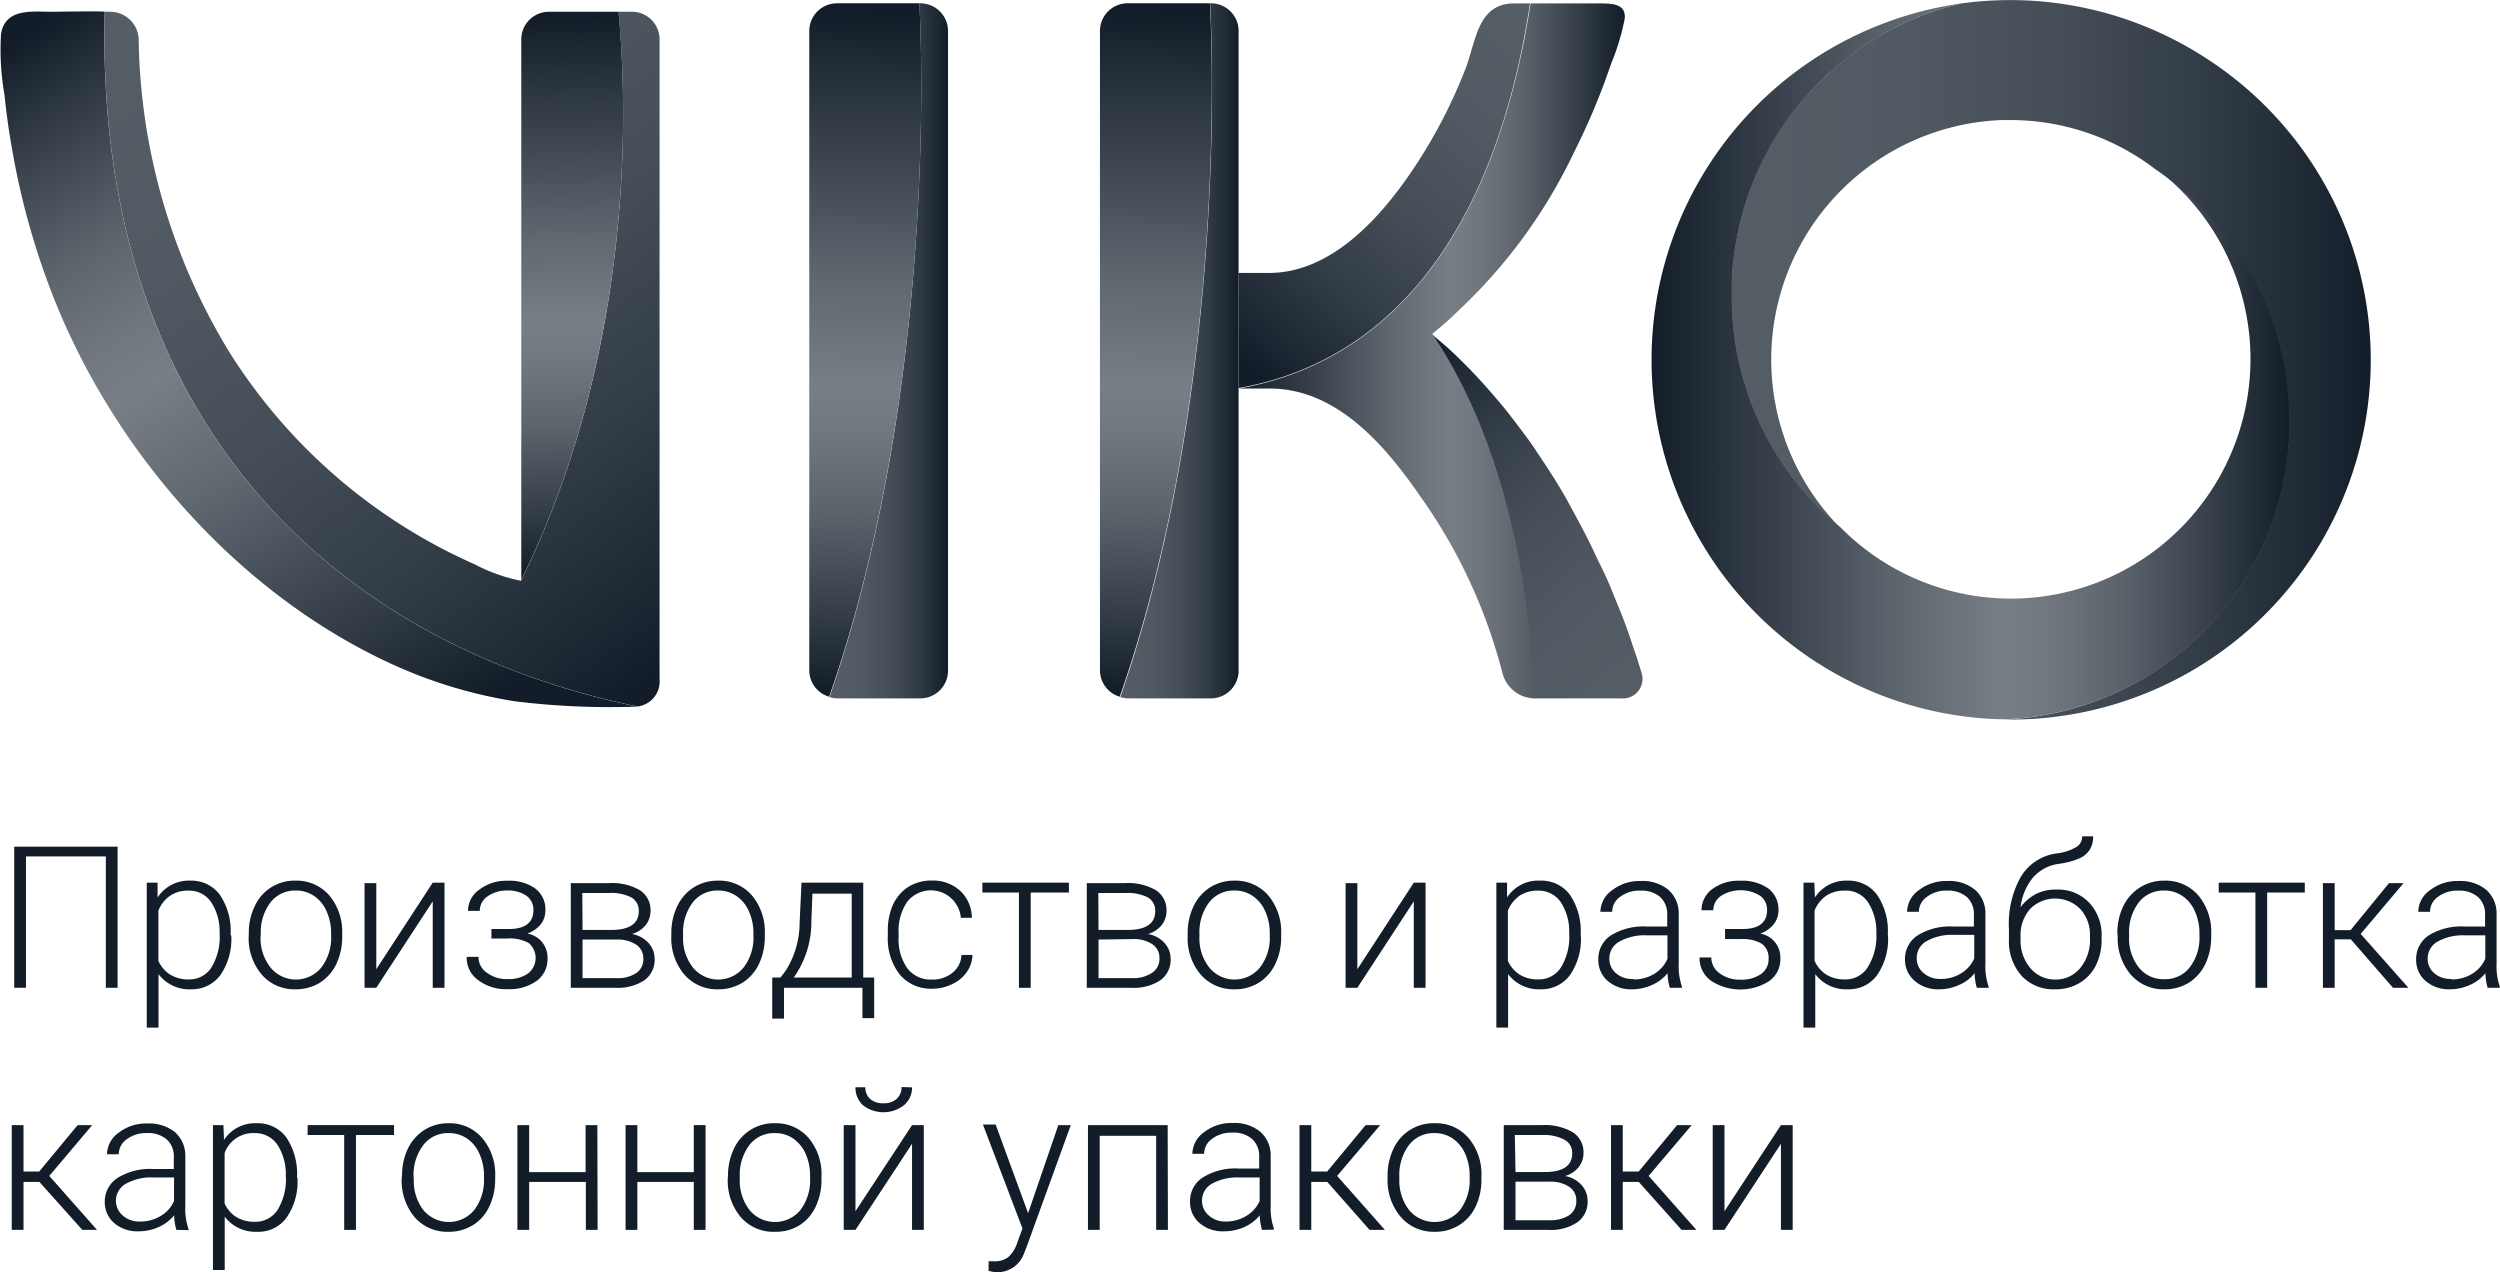 <?xml version="1.0" encoding="UTF-8"?> <svg xmlns="http://www.w3.org/2000/svg" xmlns:xlink="http://www.w3.org/1999/xlink" viewBox="0 0 212.6 108.19"> <defs> <style>.cls-1{fill:#121d29;}.cls-2{fill:url(#linear-gradient);}.cls-3{fill:url(#linear-gradient-2);}.cls-4{fill:url(#linear-gradient-3);}.cls-5{fill:url(#linear-gradient-4);}.cls-6{fill:url(#linear-gradient-5);}.cls-7{fill:url(#linear-gradient-6);}.cls-8{fill:url(#linear-gradient-7);}.cls-9{fill:url(#linear-gradient-8);}.cls-10{fill:url(#linear-gradient-9);}.cls-11{fill:url(#linear-gradient-10);}.cls-12{fill:url(#linear-gradient-11);}.cls-13{fill:url(#linear-gradient-12);}</style> <linearGradient id="linear-gradient" x1="19.01" y1="-4.7" x2="61.47" y2="52.78" gradientUnits="userSpaceOnUse"> <stop offset="0" stop-color="#555d65"></stop> <stop offset="0.26" stop-color="#515a62"></stop> <stop offset="0.5" stop-color="#464f58"></stop> <stop offset="0.72" stop-color="#343e48"></stop> <stop offset="0.94" stop-color="#1b2531"></stop> <stop offset="1" stop-color="#121d29"></stop> </linearGradient> <linearGradient id="linear-gradient-2" x1="48.14" y1="1.41" x2="49.01" y2="48.92" gradientUnits="userSpaceOnUse"> <stop offset="0" stop-color="#121d29"></stop> <stop offset="0.09" stop-color="#242e39"></stop> <stop offset="0.4" stop-color="#606870"></stop> <stop offset="0.55" stop-color="#787e85"></stop> <stop offset="0.62" stop-color="#71777e"></stop> <stop offset="0.73" stop-color="#5c646c"></stop> <stop offset="0.86" stop-color="#3b444e"></stop> <stop offset="1" stop-color="#121d29"></stop> </linearGradient> <linearGradient id="linear-gradient-3" x1="39.59" y1="60.3" x2="4.22" y2="1.97" xlink:href="#linear-gradient-2"></linearGradient> <linearGradient id="linear-gradient-4" x1="139.14" y1="59.12" x2="117.11" y2="32.47" xlink:href="#linear-gradient"></linearGradient> <linearGradient id="linear-gradient-5" x1="70.54" y1="29.83" x2="80.62" y2="29.83" xlink:href="#linear-gradient"></linearGradient> <linearGradient id="linear-gradient-6" x1="73.72" y1="1.15" x2="72.31" y2="58.89" xlink:href="#linear-gradient-2"></linearGradient> <linearGradient id="linear-gradient-7" x1="105.33" y1="29.84" x2="138.14" y2="29.84" xlink:href="#linear-gradient-2"></linearGradient> <linearGradient id="linear-gradient-8" x1="131.19" y1="2.64" x2="106.5" y2="31.16" xlink:href="#linear-gradient"></linearGradient> <linearGradient id="linear-gradient-9" x1="95.25" y1="29.83" x2="105.33" y2="29.83" xlink:href="#linear-gradient"></linearGradient> <linearGradient id="linear-gradient-10" x1="98.43" y1="1.15" x2="97.02" y2="58.89" xlink:href="#linear-gradient-2"></linearGradient> <linearGradient id="linear-gradient-11" x1="140.41" y1="30.74" x2="194.7" y2="30.74" xlink:href="#linear-gradient-2"></linearGradient> <linearGradient id="linear-gradient-12" x1="147.26" y1="30.59" x2="201.61" y2="30.59" xlink:href="#linear-gradient"></linearGradient> </defs> <g id="Layer_2" data-name="Layer 2"> <g id="Layer_1-2" data-name="Layer 1"> <path class="cls-1" d="M10,84H9V72.83H2.21V84h-1V72H10Z"></path> <path class="cls-1" d="M19.67,79.6a5.42,5.42,0,0,1-.92,3.31,3,3,0,0,1-2.47,1.22,3.29,3.29,0,0,1-2.8-1.29v4.55h-1V75.06h.92l0,1.26a3.18,3.18,0,0,1,2.79-1.43,3,3,0,0,1,2.51,1.21,5.47,5.47,0,0,1,.91,3.36Zm-1-.17a4.52,4.52,0,0,0-.7-2.69,2.24,2.24,0,0,0-1.95-1,2.71,2.71,0,0,0-1.55.43,2.78,2.78,0,0,0-1,1.27v4.27a2.64,2.64,0,0,0,1,1.17,2.93,2.93,0,0,0,1.56.41,2.23,2.23,0,0,0,1.94-1A5,5,0,0,0,18.68,79.43Z"></path> <path class="cls-1" d="M21.16,79.38a5.09,5.09,0,0,1,.5-2.31,3.7,3.7,0,0,1,3.47-2.18A3.68,3.68,0,0,1,28,76.14a4.82,4.82,0,0,1,1.1,3.3v.21a5.35,5.35,0,0,1-.5,2.33,3.81,3.81,0,0,1-1.4,1.59,3.89,3.89,0,0,1-2.07.56,3.65,3.65,0,0,1-2.87-1.25,4.77,4.77,0,0,1-1.11-3.3Zm1,.27A4,4,0,0,0,23,82.27a2.79,2.79,0,0,0,4.33,0,4.17,4.17,0,0,0,.83-2.7v-.19a4.6,4.6,0,0,0-.38-1.87,3,3,0,0,0-1.06-1.31,2.73,2.73,0,0,0-1.56-.47,2.65,2.65,0,0,0-2.15,1,4.17,4.17,0,0,0-.83,2.71Z"></path> <path class="cls-1" d="M36.8,75.06h1V84h-1V76.65L32,84H31v-8.9h1v7.32Z"></path> <path class="cls-1" d="M45.36,77.41a1.44,1.44,0,0,0-.6-1.24,2.76,2.76,0,0,0-1.65-.44,2.79,2.79,0,0,0-1.64.49,1.48,1.48,0,0,0-.67,1.24h-1a2.19,2.19,0,0,1,1-1.83,3.69,3.69,0,0,1,2.34-.73,3.81,3.81,0,0,1,2.38.66,2.2,2.2,0,0,1,.86,1.87A1.89,1.89,0,0,1,46,78.59a2.59,2.59,0,0,1-1.16.8,2.06,2.06,0,0,1,1.72,2.13,2.26,2.26,0,0,1-.93,1.9,4,4,0,0,1-2.47.7,3.93,3.93,0,0,1-2.47-.75,2.33,2.33,0,0,1-1-2h1a1.62,1.62,0,0,0,.71,1.35,2.79,2.79,0,0,0,1.75.54,2.85,2.85,0,0,0,1.76-.48,1.67,1.67,0,0,0,.06-2.58,3.28,3.28,0,0,0-1.79-.39H41.79V79h1.52C44.68,79,45.36,78.43,45.36,77.41Z"></path> <path class="cls-1" d="M48.54,84v-8.9h3.27a4.69,4.69,0,0,1,2.6.6,2,2,0,0,1,.91,1.78,1.91,1.91,0,0,1-.41,1.19,2.35,2.35,0,0,1-1.17.76,2.46,2.46,0,0,1,1.4.75,2,2,0,0,1,.53,1.35,2.14,2.14,0,0,1-.87,1.83,4.07,4.07,0,0,1-2.46.64Zm1-4.92H52c1.54,0,2.32-.55,2.32-1.58a1.29,1.29,0,0,0-.64-1.19,3.83,3.83,0,0,0-1.89-.37H49.52Zm0,.82v3.28h2.86a2.88,2.88,0,0,0,1.71-.43,1.42,1.42,0,0,0,.6-1.23,1.38,1.38,0,0,0-.6-1.18,2.88,2.88,0,0,0-1.71-.44Z"></path> <path class="cls-1" d="M57.09,79.38a5.23,5.23,0,0,1,.5-2.31A3.82,3.82,0,0,1,59,75.46a3.78,3.78,0,0,1,2.06-.57,3.68,3.68,0,0,1,2.88,1.25,4.82,4.82,0,0,1,1.1,3.3v.21a5.35,5.35,0,0,1-.5,2.33,3.81,3.81,0,0,1-1.4,1.59,3.87,3.87,0,0,1-2.07.56,3.66,3.66,0,0,1-2.87-1.25,4.77,4.77,0,0,1-1.11-3.3Zm1,.27a4,4,0,0,0,.83,2.62,2.78,2.78,0,0,0,4.32,0,4.11,4.11,0,0,0,.83-2.7v-.19a4.44,4.44,0,0,0-.38-1.87,3,3,0,0,0-1.06-1.31,2.71,2.71,0,0,0-1.56-.47,2.65,2.65,0,0,0-2.15,1,4.23,4.23,0,0,0-.83,2.71Z"></path> <path class="cls-1" d="M66.37,83.13l.44-.57A7.68,7.68,0,0,0,68,78.45l.16-3.39h5.25v8.07h.93v3.45h-1V84H66.67v2.62h-1V83.13Zm1.13,0h4.93V76H69.09L69,78.29A8.18,8.18,0,0,1,67.5,83.13Z"></path> <path class="cls-1" d="M79.25,83.3A2.61,2.61,0,0,0,81,82.72a2,2,0,0,0,.76-1.51h.94a2.67,2.67,0,0,1-.51,1.49,3.11,3.11,0,0,1-1.24,1,3.82,3.82,0,0,1-1.67.38,3.46,3.46,0,0,1-2.78-1.22,5,5,0,0,1-1-3.28v-.29A5.51,5.51,0,0,1,75.91,77a3.59,3.59,0,0,1,1.32-1.57,3.69,3.69,0,0,1,2-.55,3.46,3.46,0,0,1,2.42.87,3.2,3.2,0,0,1,1,2.3h-.94a2.56,2.56,0,0,0-4.56-1.36,4.35,4.35,0,0,0-.73,2.69v.29a4.25,4.25,0,0,0,.73,2.66A2.47,2.47,0,0,0,79.25,83.3Z"></path> <path class="cls-1" d="M90.9,75.9H87.65V84h-1V75.9H83.54v-.84H90.9Z"></path> <path class="cls-1" d="M92.42,84v-8.9h3.27a4.69,4.69,0,0,1,2.6.6,2,2,0,0,1,.91,1.78,1.91,1.91,0,0,1-.41,1.19,2.31,2.31,0,0,1-1.17.76,2.43,2.43,0,0,1,1.4.75,2,2,0,0,1,.53,1.35,2.14,2.14,0,0,1-.87,1.83,4.06,4.06,0,0,1-2.45.64Zm1-4.92h2.5c1.54,0,2.32-.55,2.32-1.58a1.29,1.29,0,0,0-.64-1.19,3.83,3.83,0,0,0-1.89-.37H93.4Zm0,.82v3.28h2.86A2.88,2.88,0,0,0,98,82.71a1.42,1.42,0,0,0,.6-1.23A1.38,1.38,0,0,0,98,80.3a2.88,2.88,0,0,0-1.71-.44Z"></path> <path class="cls-1" d="M101,79.38a5.23,5.23,0,0,1,.5-2.31,3.82,3.82,0,0,1,1.41-1.61,3.78,3.78,0,0,1,2.06-.57,3.68,3.68,0,0,1,2.88,1.25,4.82,4.82,0,0,1,1.1,3.3v.21a5.21,5.21,0,0,1-.5,2.33,3.81,3.81,0,0,1-1.4,1.59,3.87,3.87,0,0,1-2.07.56,3.68,3.68,0,0,1-2.87-1.25,4.77,4.77,0,0,1-1.11-3.3Zm1,.27a4,4,0,0,0,.83,2.62,2.78,2.78,0,0,0,4.32,0,4.11,4.11,0,0,0,.83-2.7v-.19a4.44,4.44,0,0,0-.38-1.87,3,3,0,0,0-1.06-1.31,2.69,2.69,0,0,0-1.56-.47,2.65,2.65,0,0,0-2.15,1,4.23,4.23,0,0,0-.83,2.71Z"></path> <path class="cls-1" d="M120.23,75.06h1V84h-1V76.65L115.43,84h-1v-8.9h1v7.32Z"></path> <path class="cls-1" d="M134.44,79.6a5.42,5.42,0,0,1-.92,3.31,3,3,0,0,1-2.47,1.22,3.29,3.29,0,0,1-2.8-1.29v4.55h-1V75.06h.91l0,1.26A3.16,3.16,0,0,1,131,74.89a3,3,0,0,1,2.51,1.21,5.47,5.47,0,0,1,.91,3.36Zm-1-.17a4.52,4.52,0,0,0-.7-2.69,2.26,2.26,0,0,0-1.95-1,2.77,2.77,0,0,0-1.56.43,2.83,2.83,0,0,0-1,1.27v4.27a2.64,2.64,0,0,0,1,1.17,2.93,2.93,0,0,0,1.56.41,2.23,2.23,0,0,0,1.94-1A5,5,0,0,0,133.45,79.43Z"></path> <path class="cls-1" d="M142,84a4.67,4.67,0,0,1-.19-1.24,3.46,3.46,0,0,1-1.32,1,4.13,4.13,0,0,1-1.7.37,3,3,0,0,1-2.08-.72,2.33,2.33,0,0,1-.79-1.81A2.39,2.39,0,0,1,137,79.54a5.25,5.25,0,0,1,3-.75h1.78v-1a1.94,1.94,0,0,0-.59-1.5,2.44,2.44,0,0,0-1.71-.55,2.7,2.7,0,0,0-1.71.53,1.55,1.55,0,0,0-.67,1.27h-1a2.29,2.29,0,0,1,1-1.84,3.81,3.81,0,0,1,2.43-.78,3.47,3.47,0,0,1,2.35.75,2.68,2.68,0,0,1,.88,2.08v4.21a5.21,5.21,0,0,0,.27,1.93V84Zm-3.1-.71a3.3,3.3,0,0,0,1.77-.47,2.79,2.79,0,0,0,1.13-1.28v-2H140a4.37,4.37,0,0,0-2.3.54,1.62,1.62,0,0,0-.84,1.44,1.59,1.59,0,0,0,.56,1.24A2.08,2.08,0,0,0,138.89,83.25Z"></path> <path class="cls-1" d="M150.27,77.41a1.44,1.44,0,0,0-.6-1.24,3.14,3.14,0,0,0-3.29,0,1.49,1.49,0,0,0-.68,1.24h-1a2.21,2.21,0,0,1,.95-1.83A3.74,3.74,0,0,1,148,74.9a3.81,3.81,0,0,1,2.38.66,2.22,2.22,0,0,1,.86,1.87,1.84,1.84,0,0,1-.4,1.16,2.5,2.5,0,0,1-1.15.8,2.06,2.06,0,0,1,1.71,2.13,2.26,2.26,0,0,1-.93,1.9,4.57,4.57,0,0,1-4.94,0,2.36,2.36,0,0,1-1-2h1a1.64,1.64,0,0,0,.71,1.35,2.83,2.83,0,0,0,1.75.54,2.89,2.89,0,0,0,1.77-.48,1.52,1.52,0,0,0,.64-1.28,1.47,1.47,0,0,0-.59-1.3,3.24,3.24,0,0,0-1.78-.39H146.7V79h1.52C149.59,79,150.27,78.43,150.27,77.41Z"></path> <path class="cls-1" d="M160.56,79.6a5.42,5.42,0,0,1-.92,3.31,2.94,2.94,0,0,1-2.47,1.22,3.29,3.29,0,0,1-2.8-1.29v4.55h-1V75.06h.92l.05,1.26a3.16,3.16,0,0,1,2.79-1.43,3,3,0,0,1,2.5,1.21,5.47,5.47,0,0,1,.91,3.36Zm-1-.17a4.52,4.52,0,0,0-.7-2.69,2.24,2.24,0,0,0-2-1,2.71,2.71,0,0,0-1.55.43,2.78,2.78,0,0,0-1,1.27v4.27a2.7,2.7,0,0,0,1,1.17,2.93,2.93,0,0,0,1.56.41,2.23,2.23,0,0,0,1.94-1A5,5,0,0,0,159.57,79.43Z"></path> <path class="cls-1" d="M168.11,84a4.67,4.67,0,0,1-.19-1.24,3.31,3.31,0,0,1-1.32,1,4.09,4.09,0,0,1-1.7.37,3,3,0,0,1-2.08-.72A2.33,2.33,0,0,1,162,81.6a2.39,2.39,0,0,1,1.08-2.06,5.25,5.25,0,0,1,3-.75h1.78v-1a1.94,1.94,0,0,0-.59-1.5,2.44,2.44,0,0,0-1.71-.55,2.68,2.68,0,0,0-1.7.53,1.57,1.57,0,0,0-.68,1.27h-1a2.29,2.29,0,0,1,1-1.84,3.81,3.81,0,0,1,2.43-.78,3.45,3.45,0,0,1,2.35.75,2.65,2.65,0,0,1,.88,2.08v4.21a5.21,5.21,0,0,0,.27,1.93V84ZM165,83.25a3.27,3.27,0,0,0,1.76-.47,2.79,2.79,0,0,0,1.13-1.28v-2h-1.76a4.37,4.37,0,0,0-2.3.54,1.61,1.61,0,0,0-.83,1.44,1.58,1.58,0,0,0,.55,1.24A2.09,2.09,0,0,0,165,83.25Z"></path> <path class="cls-1" d="M174.91,75.65a3.62,3.62,0,0,1,2.75,1.11,4,4,0,0,1,1.06,2.93v.22a4.81,4.81,0,0,1-.48,2.17,3.63,3.63,0,0,1-1.39,1.51,3.94,3.94,0,0,1-2.07.54A3.72,3.72,0,0,1,171.93,83a4.43,4.43,0,0,1-1.09-3.14V79a8.19,8.19,0,0,1,1-4.42,4.22,4.22,0,0,1,3-2,4.37,4.37,0,0,0,1.72-.54,1,1,0,0,0,.5-.92H178a2.1,2.1,0,0,1-.29,1.14,2,2,0,0,1-.86.73,6.73,6.73,0,0,1-1.76.47,3.55,3.55,0,0,0-2.19,1.15,4.85,4.85,0,0,0-1.07,2.53,4,4,0,0,1,1.32-1.12A3.69,3.69,0,0,1,174.91,75.65Zm-3.08,4v.21a3.59,3.59,0,0,0,.81,2.44,2.71,2.71,0,0,0,2.14,1,2.68,2.68,0,0,0,2.14-1,3.74,3.74,0,0,0,.81-2.5v-.22a3.2,3.2,0,0,0-.82-2.27,3,3,0,0,0-4.28,0A3.38,3.38,0,0,0,171.83,79.7Z"></path> <path class="cls-1" d="M180.06,79.38a5.23,5.23,0,0,1,.5-2.31A3.82,3.82,0,0,1,182,75.46a3.78,3.78,0,0,1,2.06-.57,3.68,3.68,0,0,1,2.88,1.25,4.82,4.82,0,0,1,1.1,3.3v.21a5.35,5.35,0,0,1-.5,2.33,3.81,3.81,0,0,1-1.4,1.59,3.87,3.87,0,0,1-2.07.56,3.66,3.66,0,0,1-2.87-1.25,4.77,4.77,0,0,1-1.11-3.3Zm1,.27a4,4,0,0,0,.82,2.62,2.66,2.66,0,0,0,2.17,1,2.63,2.63,0,0,0,2.16-1,4.11,4.11,0,0,0,.83-2.7v-.19a4.44,4.44,0,0,0-.38-1.87,3,3,0,0,0-1.06-1.31,2.71,2.71,0,0,0-1.56-.47,2.65,2.65,0,0,0-2.15,1,4.17,4.17,0,0,0-.83,2.71Z"></path> <path class="cls-1" d="M196,75.9H192.8V84h-1V75.9h-3.12v-.84H196Z"></path> <path class="cls-1" d="M199.91,79.88h-1.37V84h-1v-8.9h1v4h1.35l3.27-4h1.24l-3.65,4.32L204.81,84H203.5Z"></path> <path class="cls-1" d="M211.55,84a4.67,4.67,0,0,1-.19-1.24,3.46,3.46,0,0,1-1.32,1,4.13,4.13,0,0,1-1.7.37,3,3,0,0,1-2.08-.72,2.33,2.33,0,0,1-.79-1.81,2.39,2.39,0,0,1,1.08-2.06,5.25,5.25,0,0,1,3-.75h1.78v-1a1.94,1.94,0,0,0-.59-1.5,2.44,2.44,0,0,0-1.71-.55,2.7,2.7,0,0,0-1.71.53,1.55,1.55,0,0,0-.67,1.27h-1a2.29,2.29,0,0,1,1-1.84,3.81,3.81,0,0,1,2.43-.78,3.47,3.47,0,0,1,2.35.75,2.68,2.68,0,0,1,.88,2.08v4.21a5.21,5.21,0,0,0,.27,1.93V84Zm-3.1-.71a3.3,3.3,0,0,0,1.77-.47,2.85,2.85,0,0,0,1.13-1.28v-2h-1.76a4.43,4.43,0,0,0-2.31.54,1.63,1.63,0,0,0-.83,1.44,1.59,1.59,0,0,0,.56,1.24A2.08,2.08,0,0,0,208.45,83.25Z"></path> <path class="cls-1" d="M3.35,100.51H2v4.08H1V95.68H2v3.95H3.33L6.6,95.68H7.84L4.19,100l4.06,4.59H7Z"></path> <path class="cls-1" d="M15,104.59a4.67,4.67,0,0,1-.19-1.24,3.56,3.56,0,0,1-1.32,1,4.12,4.12,0,0,1-1.7.36A3,3,0,0,1,9.7,104a2.33,2.33,0,0,1-.79-1.81A2.38,2.38,0,0,1,10,100.17a5.24,5.24,0,0,1,3-.76h1.78v-1a1.91,1.91,0,0,0-.59-1.5,2.39,2.39,0,0,0-1.71-.55,2.7,2.7,0,0,0-1.71.53,1.55,1.55,0,0,0-.67,1.27h-1a2.29,2.29,0,0,1,1-1.84,3.81,3.81,0,0,1,2.43-.78,3.52,3.52,0,0,1,2.35.74,2.67,2.67,0,0,1,.88,2.08v4.22a5.24,5.24,0,0,0,.27,1.93v.1Zm-3.09-.71a3.3,3.3,0,0,0,1.76-.48,2.72,2.72,0,0,0,1.13-1.27v-2H13a4.37,4.37,0,0,0-2.3.54,1.65,1.65,0,0,0-.28,2.68A2.09,2.09,0,0,0,11.9,103.88Z"></path> <path class="cls-1" d="M25.3,100.23a5.36,5.36,0,0,1-.92,3.3,2.93,2.93,0,0,1-2.47,1.22,3.29,3.29,0,0,1-2.8-1.28V108h-1V95.68H19l.05,1.26a3.15,3.15,0,0,1,2.79-1.42,3,3,0,0,1,2.51,1.21,5.54,5.54,0,0,1,.91,3.36Zm-1-.18a4.57,4.57,0,0,0-.7-2.69,2.28,2.28,0,0,0-1.95-1,2.57,2.57,0,0,0-2.55,1.7v4.27a2.58,2.58,0,0,0,1,1.17,2.92,2.92,0,0,0,1.56.4,2.24,2.24,0,0,0,1.94-1A5,5,0,0,0,24.31,100.05Z"></path> <path class="cls-1" d="M33.51,96.52H30.27v8.07h-1V96.52H26.16v-.84h7.35Z"></path> <path class="cls-1" d="M34.19,100a5.28,5.28,0,0,1,.49-2.31,3.93,3.93,0,0,1,1.41-1.6,3.82,3.82,0,0,1,2.06-.57A3.65,3.65,0,0,1,41,96.77a4.77,4.77,0,0,1,1.11,3.3v.21a5.3,5.3,0,0,1-.5,2.32,3.69,3.69,0,0,1-1.4,1.59,3.83,3.83,0,0,1-2.07.56,3.67,3.67,0,0,1-2.88-1.24,4.84,4.84,0,0,1-1.1-3.31Zm1,.28A4.07,4.07,0,0,0,36,102.9a2.81,2.81,0,0,0,4.33,0,4.21,4.21,0,0,0,.83-2.71V100a4.55,4.55,0,0,0-.38-1.86,3.05,3.05,0,0,0-1.06-1.32,2.73,2.73,0,0,0-1.57-.46,2.61,2.61,0,0,0-2.14,1,4.16,4.16,0,0,0-.84,2.71Z"></path> <path class="cls-1" d="M50.82,104.59h-1v-4.08H45v4.08H44V95.68h1v4h4.8v-4h1Z"></path> <path class="cls-1" d="M60,104.59H59v-4.08h-4.8v4.08h-1V95.68h1v4H59v-4h1Z"></path> <path class="cls-1" d="M61.91,100a5.29,5.29,0,0,1,.5-2.31,3.74,3.74,0,0,1,3.47-2.17,3.65,3.65,0,0,1,2.88,1.25,4.77,4.77,0,0,1,1.1,3.3v.21a5.3,5.3,0,0,1-.49,2.32A3.71,3.71,0,0,1,68,104.19a3.77,3.77,0,0,1-2.06.56A3.67,3.67,0,0,1,63,103.51a4.8,4.8,0,0,1-1.11-3.31Zm1,.28a4.07,4.07,0,0,0,.83,2.62,2.81,2.81,0,0,0,4.33,0,4.21,4.21,0,0,0,.82-2.71V100a4.54,4.54,0,0,0-.37-1.86,3.07,3.07,0,0,0-1.07-1.32,2.68,2.68,0,0,0-1.56-.46,2.63,2.63,0,0,0-2.15,1,4.21,4.21,0,0,0-.83,2.71Z"></path> <path class="cls-1" d="M77.56,95.68h1v8.91h-1V97.27l-4.81,7.32h-1V95.68h1V103Zm0-3.21A1.94,1.94,0,0,1,76.86,94a2.85,2.85,0,0,1-3.46,0,2,2,0,0,1-.65-1.54h.84a1.3,1.3,0,0,0,.41,1,1.63,1.63,0,0,0,1.13.36,1.56,1.56,0,0,0,1.13-.38,1.33,1.33,0,0,0,.41-1Z"></path> <path class="cls-1" d="M87.43,103.17,90,95.68h1.06L87.28,106.1l-.19.47a2.4,2.4,0,0,1-2.27,1.62,2.65,2.65,0,0,1-.75-.12v-.81l.51,0a1.82,1.82,0,0,0,1.17-.36,2.74,2.74,0,0,0,.76-1.23l.44-1.2-3.36-8.84h1.08Z"></path> <path class="cls-1" d="M99.32,104.59h-1v-8h-4.8v8h-1V95.68h6.78Z"></path> <path class="cls-1" d="M107.32,104.59a4.67,4.67,0,0,1-.19-1.24,3.56,3.56,0,0,1-1.32,1,4.15,4.15,0,0,1-1.7.36A3,3,0,0,1,102,104a2.34,2.34,0,0,1-.8-1.81,2.37,2.37,0,0,1,1.09-2.06,5.21,5.21,0,0,1,3-.76h1.79v-1a1.94,1.94,0,0,0-.59-1.5,2.4,2.4,0,0,0-1.72-.55,2.7,2.7,0,0,0-1.7.53,1.55,1.55,0,0,0-.67,1.27h-1a2.29,2.29,0,0,1,1-1.84,3.76,3.76,0,0,1,2.42-.78,3.48,3.48,0,0,1,2.35.74,2.67,2.67,0,0,1,.89,2.08v4.22a5.24,5.24,0,0,0,.27,1.93v.1Zm-3.1-.71a3.31,3.31,0,0,0,1.77-.48,2.78,2.78,0,0,0,1.13-1.27v-2h-1.76a4.43,4.43,0,0,0-2.31.54,1.63,1.63,0,0,0-.83,1.44,1.61,1.61,0,0,0,.56,1.24A2.08,2.08,0,0,0,104.22,103.88Z"></path> <path class="cls-1" d="M112.87,100.51h-1.36v4.08h-1V95.68h1v3.95h1.35l3.27-3.95h1.24L113.71,100l4.06,4.59h-1.3Z"></path> <path class="cls-1" d="M118,100a5.29,5.29,0,0,1,.5-2.31A3.74,3.74,0,0,1,122,95.52a3.65,3.65,0,0,1,2.88,1.25,4.77,4.77,0,0,1,1.1,3.3v.21a5.3,5.3,0,0,1-.49,2.32,3.71,3.71,0,0,1-1.41,1.59,3.77,3.77,0,0,1-2.06.56,3.67,3.67,0,0,1-2.88-1.24A4.8,4.8,0,0,1,118,100.2Zm1,.28a4.07,4.07,0,0,0,.83,2.62,2.81,2.81,0,0,0,4.33,0,4.21,4.21,0,0,0,.82-2.71V100a4.54,4.54,0,0,0-.37-1.86,3.07,3.07,0,0,0-1.07-1.32,2.68,2.68,0,0,0-1.56-.46,2.63,2.63,0,0,0-2.15,1,4.21,4.21,0,0,0-.83,2.71Z"></path> <path class="cls-1" d="M127.88,104.59V95.68h3.27a4.69,4.69,0,0,1,2.6.61,2,2,0,0,1,.91,1.77,1.89,1.89,0,0,1-.41,1.19,2.24,2.24,0,0,1-1.17.76,2.43,2.43,0,0,1,1.4.75,2,2,0,0,1,.53,1.36,2.12,2.12,0,0,1-.87,1.82,4,4,0,0,1-2.45.65Zm1-4.92h2.5c1.55,0,2.32-.55,2.32-1.58A1.27,1.27,0,0,0,133,96.9a3.79,3.79,0,0,0-1.89-.38h-2.29Zm0,.82v3.28h2.86a3,3,0,0,0,1.71-.43,1.44,1.44,0,0,0,.6-1.24,1.37,1.37,0,0,0-.6-1.17,2.88,2.88,0,0,0-1.71-.44Z"></path> <path class="cls-1" d="M139.36,100.51H138v4.08h-1V95.68h1v3.95h1.35l3.27-3.95h1.24L140.2,100l4.06,4.59H143Z"></path> <path class="cls-1" d="M151.45,95.68h1v8.91h-1V97.27l-4.8,7.32h-1V95.68h1V103Z"></path> <path class="cls-2" d="M53.74,1H52.6c1.2,13.05-.05,31.72-8.3,48.39A14.51,14.51,0,0,1,40.39,48,47.18,47.18,0,0,1,19.54,30,52.44,52.44,0,0,1,11.79,3.3,2.42,2.42,0,0,0,9.39,1H8.91V1C8.07,35,27.65,54.62,54.22,60.08a2.15,2.15,0,0,0,1.87-2.35V3.3A2.35,2.35,0,0,0,53.74,1Z"></path> <path class="cls-3" d="M52.6,1H46.68A2.35,2.35,0,0,0,44.33,3.3c0,9.39,0,43.75,0,46C52.55,32.67,53.8,14,52.6,1Z"></path> <path class="cls-4" d="M8.9,1c0-.07-4.13,0-4.49,0C2.75,1,.45.67.09,2.88a21.92,21.92,0,0,0,.3,5.23c.19,2,.52,4.05.91,6.05a64.37,64.37,0,0,0,3,10.48c5.19,13.62,16,26,29.39,32a40.06,40.06,0,0,0,10.11,3,65.81,65.81,0,0,0,10.41.45C27.65,54.62,8.07,35,8.9,1Z"></path> <path class="cls-5" d="M137.84,59.39a1.67,1.67,0,0,0,1.75-2.2c-.25-.82-.52-1.66-.7-2.16-.35-1.08-.77-2.28-1.31-3.56-.26-.64-.52-1.31-.82-2s-.64-1.38-1-2.09c-.64-1.45-1.45-2.92-2.27-4.44s-1.78-3-2.82-4.54c-.49-.77-1.06-1.51-1.62-2.25s-1.13-1.49-1.76-2.2a46.46,46.46,0,0,0-3.93-4.15c-.53-.49-1.09-.95-1.65-1.41,5.63,8.36,8.3,20,8.66,31h7.45Z"></path> <path class="cls-6" d="M78.26.28h-.08c.5,9.85.32,36.12-7.64,59a2.41,2.41,0,0,0,.67.11h7.05A2.36,2.36,0,0,0,80.62,57V2.63A2.36,2.36,0,0,0,78.26.28Z"></path> <path class="cls-7" d="M78.18.28h-7a2.36,2.36,0,0,0-2.36,2.35V57a2.35,2.35,0,0,0,1.69,2.25C78.5,36.4,78.68,10.13,78.18.28Z"></path> <path class="cls-8" d="M124,26.44A44.66,44.66,0,0,0,133.83,13,58,58,0,0,0,137,5.44a20,20,0,0,0,1.16-3.82c.14-1.21-.86-1.32-2-1.33h-6c-3,19.4-11.77,30.41-24.78,32.75h2.59c5.69,0,9.81,4.81,12.82,9.18a45.49,45.49,0,0,1,7,15.1,2.86,2.86,0,0,0,2.67,2.07c-.36-11-3-22.64-8.66-31A28.33,28.33,0,0,0,124,26.44Z"></path> <path class="cls-9" d="M130.11.29h-1.35c-3.13,0-3.24,3.26-4.14,5.57a43.7,43.7,0,0,1-4.29,8.29c-2.74,4.15-7,9.06-12.41,9.06h-2.59V33C118.34,30.7,127.15,19.69,130.11.29Z"></path> <path class="cls-10" d="M103,.28h-.09c.5,9.85.33,36.12-7.64,59a2.54,2.54,0,0,0,.67.11H103A2.36,2.36,0,0,0,105.33,57V2.63A2.35,2.35,0,0,0,103,.28Z"></path> <path class="cls-11" d="M102.89.28h-7a2.35,2.35,0,0,0-2.35,2.35V57a2.35,2.35,0,0,0,1.68,2.25C103.22,36.4,103.39,10.13,102.89.28Z"></path> <path class="cls-12" d="M194.7,35.7c0,.39,0,.77,0,1.14a25.25,25.25,0,0,1-24.32,24.33,30.21,30.21,0,0,1-12.59-3l-.13-.06A30.6,30.6,0,0,1,166.74.3,25.37,25.37,0,0,0,147.29,24c0,.37,0,.74,0,1.12a25.52,25.52,0,0,0,9.23,19.73,20.37,20.37,0,1,0,26.9-30.47A25.57,25.57,0,0,1,194.7,35.7Z"></path> <path class="cls-13" d="M201.61,30.6A30.6,30.6,0,0,1,171,61.19c-.23,0-.45,0-.67,0a25.25,25.25,0,0,0,24.32-24.33c0-.37,0-.75,0-1.14a25.57,25.57,0,0,0-11.31-21.29A20.25,20.25,0,0,0,171,10.21h-.77a20.38,20.38,0,0,0-13.75,34.66,25.52,25.52,0,0,1-9.23-19.73c0-.38,0-.75,0-1.12A25.37,25.37,0,0,1,166.74.3,30.54,30.54,0,0,1,187.68,5,30.55,30.55,0,0,1,201.61,30.6Z"></path> </g> </g> </svg> 